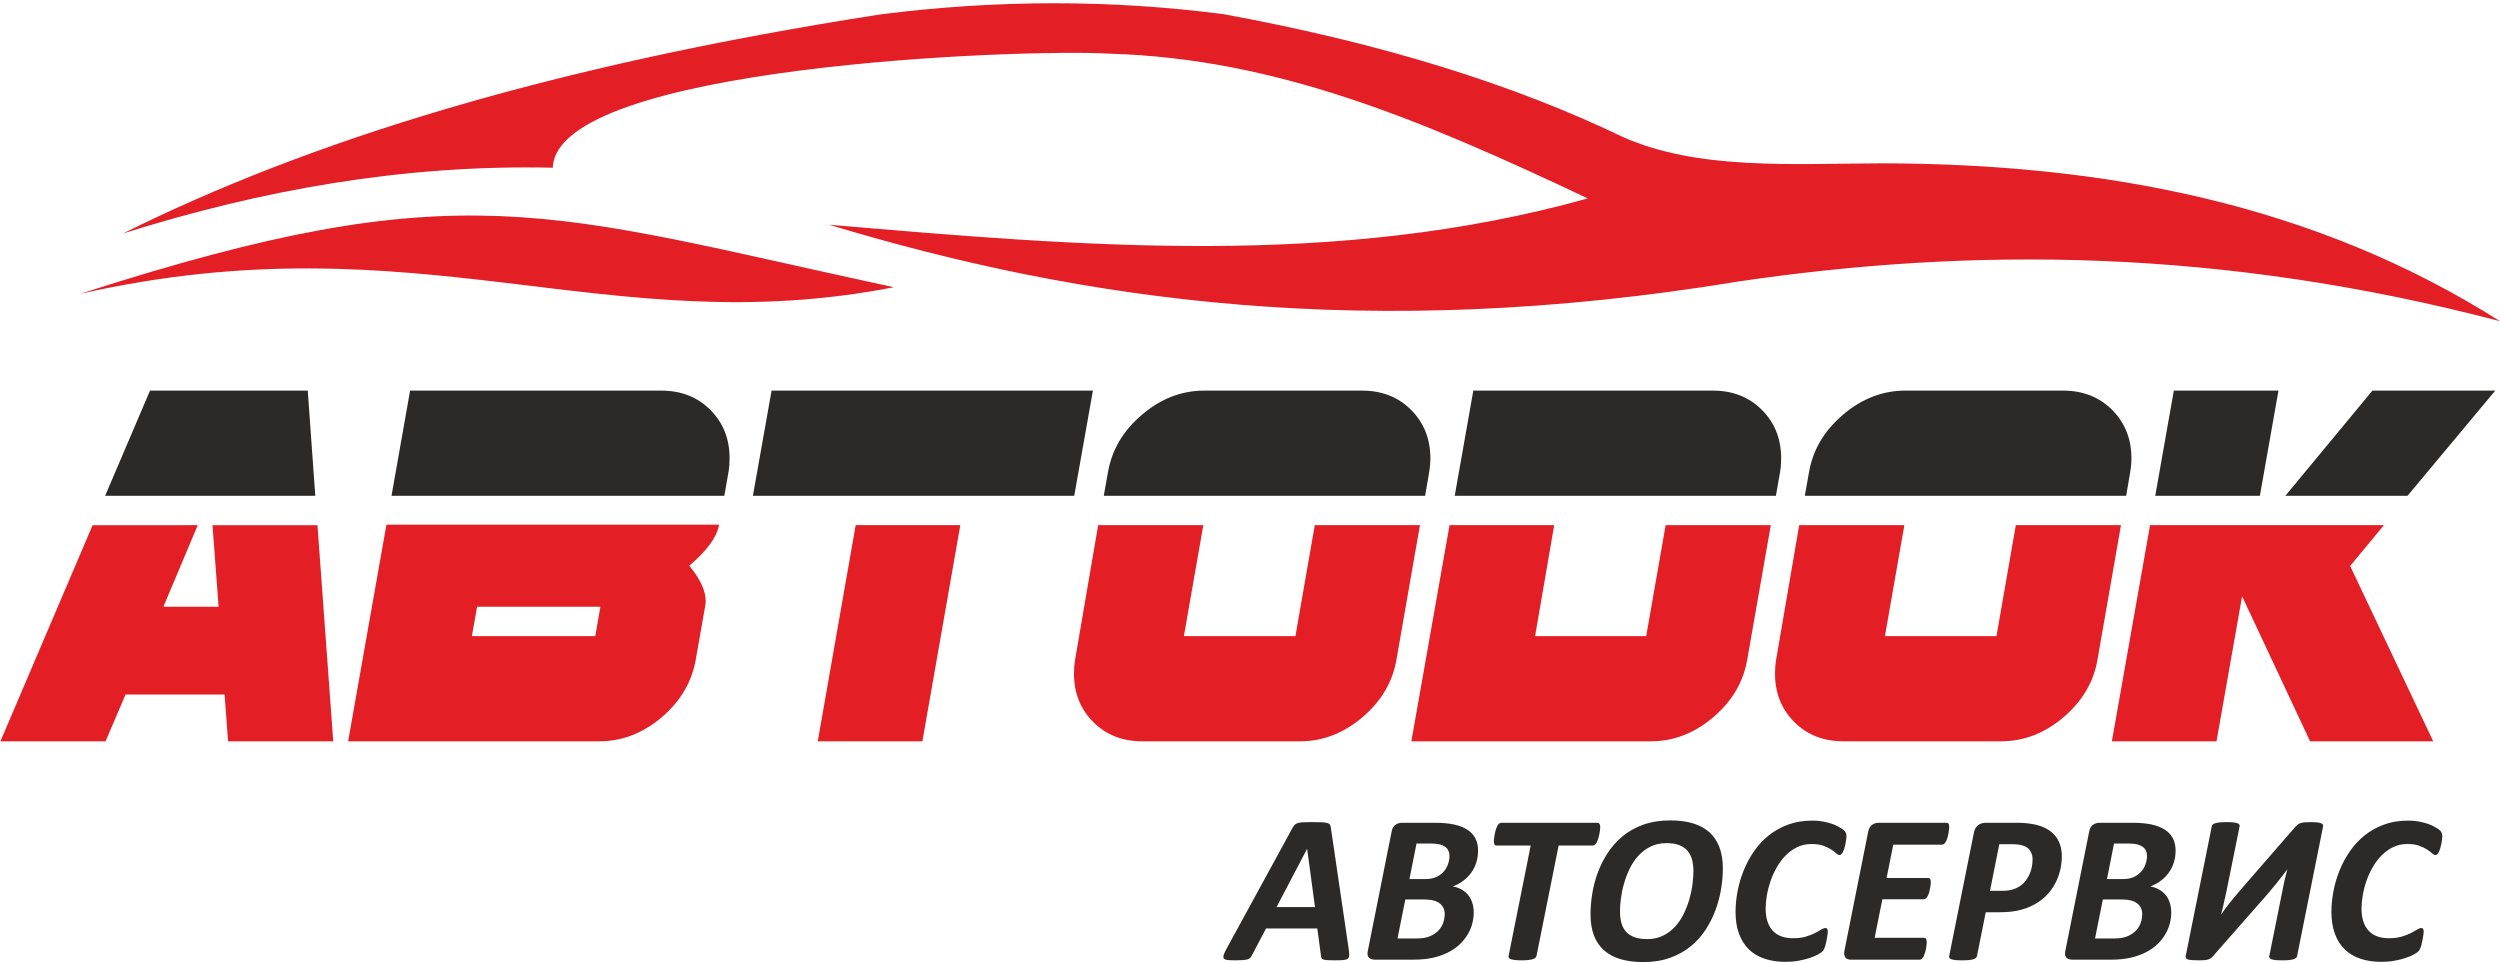 <?xml version="1.0" encoding="UTF-8"?> <svg xmlns="http://www.w3.org/2000/svg" width="644" height="248" viewBox="0 0 644 248" fill="none"> <path d="M626.797 190.96H595.08L577.563 153.601L570.971 190.96H544.019L553.861 135.27H614.11L605.397 145.79L626.797 190.96Z" fill="#E31E24"></path> <path d="M586.933 100.621L582.147 127.71H555.193L559.979 100.621H586.933Z" fill="#2B2A29"></path> <path d="M642.78 100.621L620.183 127.71H588.716L611.131 100.621H642.78Z" fill="#2B2A29"></path> <path d="M546.367 135.27L540.318 169.898C539.325 175.7 536.39 180.666 531.514 184.797C526.661 188.905 521.311 190.96 515.486 190.96H474.854C469.73 190.96 465.531 189.313 462.213 185.993C458.895 182.676 457.247 178.522 457.247 173.511C457.247 172.291 457.338 171.095 457.54 169.898L463.477 135.27H490.565L485.555 163.871H514.29L519.279 135.27H546.367V135.27Z" fill="#E31E24"></path> <path d="M549.054 118.071C549.054 119.289 548.941 120.486 548.737 121.683L547.699 127.71H464.922L465.983 121.727C466.977 115.903 469.911 110.937 474.786 106.805C479.641 102.674 484.989 100.621 490.815 100.621H531.446C536.548 100.621 540.77 102.269 544.087 105.587C547.383 108.905 549.054 113.06 549.054 118.071V118.071Z" fill="#2B2A29"></path> <path d="M456.161 135.27L450.089 169.898C449.097 175.7 446.162 180.666 441.286 184.797C436.432 188.905 431.083 190.96 425.258 190.96H363.565L373.406 135.27H400.36L395.439 163.871H424.061L429.072 135.27H456.161V135.27Z" fill="#E31E24"></path> <path d="M458.827 118.071C458.827 119.289 458.735 120.486 458.534 121.683L457.473 127.71H374.74L379.526 100.621H441.219C446.344 100.621 450.542 102.269 453.86 105.587C457.178 108.905 458.827 113.06 458.827 118.071V118.071Z" fill="#2B2A29"></path> <path d="M365.78 135.27L359.729 169.898C358.737 175.7 355.802 180.666 350.925 184.797C346.074 188.905 340.723 190.96 334.898 190.96H294.267C289.142 190.96 284.944 189.313 281.625 185.993C278.307 182.676 276.658 178.522 276.658 173.511C276.658 172.291 276.749 171.095 276.951 169.898L282.889 135.27H309.977L304.966 163.871H333.701L338.691 135.27H365.78V135.27Z" fill="#E31E24"></path> <path d="M368.465 118.071C368.465 119.289 368.353 120.486 368.149 121.683L367.112 127.71H284.334L285.394 121.727C286.389 115.903 289.324 110.937 294.199 106.805C299.052 102.674 304.402 100.621 310.226 100.621H350.858C355.959 100.621 360.182 102.269 363.5 105.587C366.796 108.905 368.465 113.06 368.465 118.071V118.071Z" fill="#2B2A29"></path> <path d="M247.381 135.27L237.606 190.96H210.653L220.428 135.27H247.381Z" fill="#E31E24"></path> <path d="M281.535 100.621L276.726 127.71H193.949L198.758 100.621H281.535Z" fill="#2B2A29"></path> <path d="M154.668 156.288H122.907L121.553 163.873H153.336L154.668 156.288V156.288ZM185.233 135.159C184.736 138.274 182.186 141.795 177.558 145.724C180.38 149.154 181.78 152.18 181.78 154.798C181.78 155.294 181.734 155.792 181.621 156.31L179.228 169.9C178.213 175.701 175.278 180.667 170.426 184.798C165.548 188.906 160.2 190.961 154.398 190.961H89.679L99.544 135.159H185.233V135.159Z" fill="#E31E24"></path> <path d="M187.942 118.071C187.942 119.289 187.852 120.486 187.649 121.683L186.588 127.71H100.854L105.639 100.621H170.335C175.458 100.621 179.681 102.269 182.977 105.587C186.294 108.905 187.942 113.06 187.942 118.071V118.071Z" fill="#2B2A29"></path> <path d="M85.843 190.96H58.755L57.851 178.906H32.342L27.195 190.96H0.108L23.855 135.294H44.013C48.437 135.294 50.741 135.27 50.943 135.27L42.095 156.287H56.316L54.736 135.294H81.78L85.843 190.96V190.96Z" fill="#E31E24"></path> <path d="M81.217 127.71H27.085L38.643 100.621H79.275L81.217 127.71Z" fill="#2B2A29"></path> <path fill-rule="evenodd" clip-rule="evenodd" d="M20.674 75.69C119.429 43.826 140.804 54.746 230.239 73.995C156.052 88.44 107.854 55.998 20.674 75.69V75.69ZM142.4 43.201C103.865 42.335 67.206 48.965 31.686 60.146C79.297 36.409 141.859 16.855 227.13 3.663C256.502 -0.03 285.873 -0.175 315.246 3.663C356.045 11.135 390.057 21.799 418.052 35.295C437.396 43.87 461.418 42.161 484.708 42.072C542.184 42.161 596.315 52.527 643.999 82.741C571.752 63.809 507.618 63.637 447.426 72.575C352.975 88.088 279.388 77.795 213.573 57.889C278.971 63.457 344.377 69.197 409.015 51.111C365.637 30.606 328.593 15.087 285.876 13.829C263.264 12.475 143.273 17.009 142.4 43.201V43.201Z" fill="#E31E24"></path> <path d="M347.436 244.544C347.529 245.203 347.565 245.714 347.557 246.096C347.548 246.478 347.427 246.765 347.185 246.961C346.934 247.147 346.544 247.268 345.986 247.315C345.427 247.361 344.664 247.38 343.697 247.38C342.99 247.38 342.423 247.369 341.977 247.343C341.54 247.315 341.196 247.259 340.953 247.184C340.722 247.12 340.554 247.007 340.461 246.86C340.368 246.72 340.311 246.516 340.294 246.264L339.336 239.178H326.131L322.493 246.096C322.364 246.357 322.225 246.57 322.057 246.738C321.898 246.915 321.657 247.044 321.35 247.139C321.044 247.221 320.624 247.285 320.113 247.324C319.592 247.361 318.942 247.38 318.159 247.38C317.323 247.38 316.664 247.351 316.198 247.296C315.733 247.24 315.426 247.109 315.269 246.905C315.119 246.692 315.101 246.402 315.213 246.022C315.334 245.631 315.565 245.13 315.909 244.487L332.992 213.193C333.179 212.888 333.366 212.636 333.542 212.449C333.729 212.254 333.989 212.115 334.333 212.013C334.666 211.91 335.124 211.845 335.709 211.818C336.286 211.788 337.039 211.779 337.979 211.779C339.038 211.779 339.875 211.788 340.498 211.818C341.113 211.845 341.596 211.91 341.939 212.013C342.283 212.115 342.507 212.265 342.608 212.46C342.722 212.663 342.795 212.933 342.833 213.277L347.436 244.544V244.544ZM336.722 218.681H336.695L328.845 233.653H338.74L336.722 218.681V218.681ZM380.749 219.137C380.749 220.206 380.6 221.219 380.302 222.168C380.005 223.126 379.568 223.999 379.001 224.79C378.432 225.581 377.745 226.279 376.935 226.883C376.135 227.487 375.234 227.981 374.24 228.344C375.028 228.482 375.765 228.742 376.423 229.105C377.094 229.468 377.661 229.934 378.135 230.491C378.61 231.058 378.982 231.729 379.242 232.499C379.502 233.271 379.633 234.137 379.633 235.104C379.633 235.979 379.511 236.881 379.281 237.819C379.047 238.75 378.674 239.67 378.164 240.554C377.661 241.446 377.001 242.302 376.182 243.112C375.374 243.92 374.388 244.627 373.234 245.231C372.091 245.845 370.761 246.329 369.264 246.681C367.757 247.036 366.008 247.212 364.018 247.212H354.226C353.481 247.212 352.941 247.025 352.608 246.662C352.273 246.301 352.18 245.734 352.348 244.953L358.485 214.207C358.634 213.408 358.949 212.831 359.452 212.478C359.955 212.124 360.531 211.947 361.192 211.947H369.691C371.561 211.947 373.17 212.097 374.527 212.385C375.884 212.673 377.029 213.11 377.951 213.706C378.87 214.291 379.568 215.035 380.042 215.937C380.516 216.839 380.749 217.899 380.749 219.137ZM373.384 220.475C373.384 219.963 373.29 219.519 373.113 219.137C372.929 218.754 372.658 218.419 372.295 218.15C371.924 217.88 371.468 217.666 370.91 217.527C370.361 217.379 369.654 217.303 368.799 217.303H364.892L363.07 226.455H367.097C368.277 226.455 369.254 226.268 370.035 225.897C370.816 225.524 371.458 225.05 371.951 224.456C372.452 223.869 372.815 223.219 373.039 222.512C373.273 221.805 373.384 221.127 373.384 220.475V220.475ZM372.156 235.467C372.156 234.305 371.728 233.384 370.862 232.713C370.007 232.035 368.64 231.7 366.753 231.7H362.01L360 241.743H365.06C366.344 241.743 367.43 241.559 368.305 241.196C369.188 240.833 369.914 240.359 370.482 239.782C371.057 239.195 371.477 238.526 371.747 237.773C372.016 237.02 372.156 236.247 372.156 235.467ZM412.22 213.091C412.22 213.221 412.203 213.427 412.174 213.706C412.147 213.984 412.101 214.299 412.044 214.643C411.979 214.989 411.895 215.35 411.792 215.724C411.7 216.095 411.579 216.439 411.44 216.745C411.31 217.054 411.142 217.303 410.956 217.509C410.76 217.704 410.556 217.806 410.343 217.806H401.505L395.805 246.237C395.749 246.413 395.657 246.581 395.508 246.728C395.368 246.868 395.145 246.989 394.847 247.083C394.541 247.166 394.159 247.24 393.704 247.296C393.239 247.351 392.653 247.38 391.946 247.38C391.258 247.38 390.682 247.351 390.226 247.296C389.769 247.24 389.425 247.166 389.175 247.083C388.932 246.989 388.766 246.868 388.682 246.728C388.607 246.581 388.579 246.413 388.617 246.237L394.309 217.806H385.529C385.259 217.806 385.072 217.704 384.971 217.509C384.868 217.303 384.822 217.035 384.822 216.691C384.822 216.541 384.831 216.328 384.86 216.049C384.887 215.769 384.934 215.453 384.999 215.09C385.063 214.738 385.139 214.375 385.24 214.003C385.343 213.631 385.465 213.296 385.603 212.98C385.752 212.673 385.909 212.422 386.096 212.235C386.272 212.041 386.477 211.947 386.692 211.947H411.532C411.757 211.947 411.925 212.05 412.044 212.246C412.155 212.449 412.22 212.728 412.22 213.091V213.091ZM443.812 223.75C443.812 225.348 443.662 227.059 443.376 228.872C443.086 230.686 442.612 232.491 441.97 234.276C441.328 236.061 440.474 237.773 439.423 239.409C438.372 241.047 437.089 242.489 435.583 243.725C434.074 244.971 432.299 245.966 430.263 246.711C428.226 247.453 425.909 247.827 423.315 247.827C421.111 247.827 419.168 247.584 417.484 247.091C415.801 246.598 414.379 245.845 413.225 244.831C412.071 243.818 411.197 242.534 410.603 240.991C410.016 239.446 409.72 237.634 409.72 235.54C409.72 233.84 409.869 232.054 410.165 230.194C410.473 228.333 410.947 226.51 411.616 224.717C412.277 222.931 413.15 221.229 414.22 219.611C415.29 217.991 416.581 216.569 418.09 215.333C419.604 214.104 421.362 213.129 423.38 212.411C425.398 211.696 427.695 211.334 430.252 211.334C432.457 211.334 434.401 211.585 436.075 212.086C437.757 212.579 439.171 213.343 440.325 214.375C441.468 215.398 442.332 216.691 442.929 218.253C443.514 219.815 443.812 221.648 443.812 223.75V223.75ZM436.224 224.418C436.224 223.303 436.103 222.298 435.851 221.406C435.61 220.503 435.22 219.74 434.67 219.126C434.13 218.513 433.415 218.029 432.532 217.695C431.657 217.36 430.579 217.192 429.304 217.192C427.725 217.192 426.338 217.5 425.138 218.105C423.938 218.717 422.888 219.508 421.996 220.494C421.111 221.471 420.357 222.596 419.764 223.85C419.158 225.116 418.683 226.399 418.321 227.701C417.95 228.993 417.698 230.267 417.54 231.505C417.383 232.732 417.307 233.821 417.307 234.741C417.307 235.866 417.428 236.881 417.68 237.773C417.922 238.656 418.321 239.409 418.878 240.014C419.428 240.628 420.154 241.093 421.029 241.419C421.912 241.743 422.999 241.911 424.293 241.911C425.853 241.911 427.231 241.614 428.429 241.009C429.629 240.413 430.671 239.623 431.554 238.656C432.429 237.68 433.172 236.573 433.767 235.318C434.372 234.062 434.857 232.788 435.22 231.505C435.583 230.213 435.843 228.948 435.991 227.71C436.148 226.474 436.224 225.377 436.224 224.418V224.418ZM475.644 215.38C475.644 215.881 475.56 216.569 475.384 217.424C475.216 218.281 474.995 218.969 474.734 219.48C474.473 220 474.176 220.261 473.85 220.261C473.607 220.261 473.329 220.112 473.003 219.806C472.679 219.508 472.251 219.183 471.721 218.838C471.2 218.494 470.522 218.17 469.712 217.871C468.893 217.566 467.87 217.416 466.662 217.416C465.313 217.416 464.086 217.685 462.979 218.215C461.873 218.754 460.876 219.461 460.012 220.344C459.137 221.219 458.376 222.233 457.724 223.376C457.064 224.521 456.524 225.703 456.097 226.938C455.67 228.176 455.353 229.403 455.147 230.63C454.934 231.848 454.833 232.992 454.833 234.043C454.833 235.308 454.99 236.423 455.307 237.39C455.633 238.35 456.088 239.149 456.683 239.782C457.287 240.413 458.022 240.899 458.896 241.215C459.771 241.53 460.747 241.689 461.844 241.689C463.128 241.689 464.235 241.548 465.156 241.28C466.067 241.009 466.847 240.703 467.499 240.377C468.141 240.05 468.68 239.745 469.097 239.474C469.526 239.206 469.916 239.065 470.259 239.065C470.493 239.065 470.652 239.149 470.725 239.327C470.809 239.493 470.846 239.736 470.846 240.05C470.846 240.172 470.828 240.368 470.79 240.619C470.753 240.879 470.706 241.159 470.661 241.483C470.605 241.8 470.539 242.144 470.465 242.515C470.391 242.889 470.307 243.233 470.223 243.557C470.13 243.873 470.029 244.163 469.907 244.431C469.786 244.692 469.628 244.924 469.433 245.121C469.228 245.325 468.837 245.585 468.261 245.901C467.683 246.218 466.968 246.516 466.142 246.784C465.305 247.064 464.355 247.296 463.304 247.483C462.253 247.678 461.129 247.77 459.928 247.77C457.957 247.77 456.172 247.51 454.582 246.98C452.992 246.449 451.643 245.66 450.535 244.58C449.429 243.512 448.574 242.171 447.978 240.554C447.373 238.935 447.076 237.047 447.076 234.891C447.076 233.198 447.252 231.449 447.596 229.616C447.94 227.794 448.462 226.008 449.159 224.27C449.857 222.531 450.74 220.875 451.819 219.313C452.889 217.75 454.154 216.384 455.613 215.212C457.073 214.05 458.738 213.109 460.598 212.422C462.458 211.734 464.522 211.39 466.792 211.39C468.065 211.39 469.265 211.519 470.401 211.788C471.535 212.05 472.529 212.403 473.366 212.84C474.213 213.277 474.808 213.668 475.143 214.02C475.479 214.375 475.644 214.83 475.644 215.38V215.38ZM502.121 212.989C502.121 213.101 502.113 213.286 502.084 213.565C502.057 213.836 502.01 214.142 501.954 214.478C501.908 214.811 501.834 215.166 501.74 215.529C501.648 215.9 501.537 216.225 501.396 216.532C501.266 216.829 501.098 217.08 500.913 217.286C500.718 217.482 500.512 217.582 500.299 217.582H487.707L485.986 226.176H496.672C496.923 226.176 497.108 226.268 497.211 226.445C497.322 226.631 497.379 226.883 497.379 227.209C497.379 227.338 497.37 227.534 497.342 227.794C497.314 228.054 497.267 228.362 497.211 228.696C497.164 229.031 497.091 229.365 496.997 229.71C496.904 230.055 496.794 230.37 496.653 230.668C496.523 230.957 496.355 231.188 496.179 231.375C495.992 231.551 495.797 231.645 495.574 231.645H484.898L482.909 241.576H495.667C495.881 241.576 496.049 241.67 496.152 241.866C496.263 242.051 496.319 242.33 496.319 242.702C496.319 242.822 496.309 243.028 496.29 243.297C496.272 243.577 496.236 243.883 496.171 244.217C496.105 244.552 496.03 244.896 495.937 245.24C495.844 245.585 495.732 245.91 495.602 246.218C495.464 246.516 495.305 246.757 495.128 246.941C494.942 247.12 494.738 247.212 494.505 247.212H476.779C476.491 247.212 476.222 247.175 475.988 247.091C475.747 247.007 475.552 246.868 475.403 246.681C475.246 246.486 475.143 246.254 475.087 245.974C475.032 245.687 475.04 245.351 475.116 244.953L481.253 214.207C481.42 213.408 481.747 212.831 482.248 212.478C482.741 212.124 483.298 211.947 483.903 211.947H501.414C501.889 211.947 502.121 212.292 502.121 212.989V212.989ZM531.127 220.596C531.127 221.61 531.015 222.669 530.783 223.786C530.56 224.893 530.187 225.981 529.685 227.041C529.174 228.11 528.514 229.115 527.706 230.072C526.896 231.022 525.91 231.868 524.728 232.602C523.557 233.346 522.199 233.924 520.656 234.351C519.111 234.779 517.298 234.993 515.205 234.993H511.524L509.272 246.264C509.246 246.44 509.151 246.608 509.003 246.757C508.853 246.896 508.631 247.017 508.325 247.109C508.008 247.193 507.618 247.268 507.143 247.315C506.678 247.361 506.092 247.38 505.404 247.38C504.725 247.38 504.175 247.361 503.73 247.315C503.284 247.268 502.94 247.193 502.68 247.109C502.428 247.017 502.26 246.905 502.168 246.765C502.074 246.627 502.057 246.46 502.112 246.264L508.473 214.514C508.631 213.659 508.984 213.017 509.532 212.589C510.072 212.162 510.741 211.947 511.532 211.947H519.242C520.192 211.947 521.037 211.975 521.782 212.041C522.524 212.105 523.26 212.208 523.984 212.357C525.091 212.57 526.086 212.915 526.969 213.37C527.854 213.816 528.597 214.383 529.22 215.071C529.835 215.75 530.308 216.551 530.634 217.471C530.959 218.392 531.127 219.424 531.127 220.596V220.596ZM523.594 221.406C523.594 220.531 523.39 219.779 522.971 219.137C522.553 218.503 521.901 218.058 521.037 217.796C520.655 217.677 520.227 217.583 519.753 217.536C519.279 217.49 518.759 217.471 518.173 217.471H515.02L512.62 229.468H515.903C516.945 229.468 517.837 229.348 518.572 229.096C519.317 228.855 519.958 228.528 520.517 228.129C521.075 227.729 521.548 227.254 521.939 226.707C522.329 226.158 522.646 225.591 522.897 224.985C523.138 224.381 523.325 223.777 523.426 223.172C523.54 222.558 523.594 221.973 523.594 221.406V221.406ZM560.433 219.137C560.433 220.206 560.284 221.219 559.987 222.168C559.689 223.126 559.252 223.999 558.686 224.79C558.116 225.581 557.428 226.279 556.618 226.883C555.819 227.487 554.916 227.981 553.922 228.344C554.711 228.482 555.447 228.742 556.106 229.105C556.777 229.468 557.344 229.934 557.818 230.491C558.294 231.058 558.666 231.729 558.926 232.499C559.188 233.271 559.317 234.137 559.317 235.104C559.317 235.979 559.196 236.881 558.965 237.819C558.732 238.75 558.359 239.67 557.847 240.554C557.344 241.446 556.683 242.302 555.865 243.112C555.057 243.92 554.071 244.627 552.918 245.231C551.774 245.845 550.444 246.329 548.947 246.681C547.44 247.036 545.691 247.212 543.7 247.212H533.908C533.164 247.212 532.625 247.025 532.29 246.662C531.955 246.301 531.862 245.734 532.03 244.953L538.169 214.207C538.317 213.408 538.632 212.831 539.136 212.478C539.637 212.124 540.214 211.947 540.874 211.947H549.374C551.244 211.947 552.853 212.097 554.209 212.385C555.567 212.673 556.712 213.11 557.633 213.706C558.554 214.291 559.252 215.035 559.726 215.937C560.2 216.839 560.433 217.899 560.433 219.137V219.137ZM553.066 220.475C553.066 219.963 552.972 219.519 552.796 219.137C552.611 218.754 552.34 218.419 551.978 218.15C551.607 217.88 551.151 217.666 550.593 217.527C550.043 217.379 549.337 217.303 548.481 217.303H544.574L542.752 226.455H546.779C547.961 226.455 548.936 226.268 549.718 225.897C550.498 225.524 551.141 225.05 551.633 224.456C552.135 223.869 552.498 223.219 552.722 222.512C552.955 221.805 553.066 221.127 553.066 220.475V220.475ZM551.839 235.467C551.839 234.305 551.411 233.384 550.545 232.713C549.69 232.035 548.324 231.7 546.435 231.7H541.693L539.683 241.743H544.743C546.027 241.743 547.114 241.559 547.988 241.196C548.871 240.833 549.597 240.359 550.165 239.782C550.74 239.195 551.16 238.526 551.43 237.773C551.699 237.02 551.839 236.247 551.839 235.467ZM591.727 246.292C591.69 246.468 591.606 246.627 591.456 246.765C591.318 246.905 591.093 247.017 590.797 247.109C590.5 247.193 590.118 247.268 589.653 247.315C589.178 247.361 588.611 247.38 587.924 247.38C587.206 247.38 586.621 247.361 586.174 247.315C585.727 247.268 585.375 247.193 585.134 247.109C584.882 247.017 584.715 246.905 584.631 246.765C584.547 246.627 584.528 246.468 584.565 246.292L587.616 231.133C587.728 230.584 587.84 230.017 587.96 229.414C588.081 228.817 588.203 228.203 588.332 227.58C588.452 226.949 588.602 226.326 588.77 225.692C588.927 225.069 589.086 224.484 589.234 223.934C588.416 225.022 587.561 226.13 586.677 227.235C585.784 228.344 584.909 229.394 584.053 230.399L570.058 246.318C569.872 246.533 569.687 246.711 569.481 246.849C569.285 246.989 569.044 247.091 568.765 247.175C568.486 247.259 568.151 247.315 567.771 247.343C567.379 247.369 566.896 247.38 566.32 247.38C565.604 247.38 565.027 247.361 564.589 247.324C564.152 247.285 563.808 247.221 563.557 247.139C563.316 247.044 563.159 246.925 563.083 246.765C563.009 246.608 562.999 246.413 563.056 246.18L569.751 212.868C569.77 212.69 569.854 212.533 570.011 212.394C570.16 212.254 570.393 212.142 570.691 212.05C570.989 211.966 571.369 211.891 571.834 211.845C572.3 211.799 572.875 211.779 573.565 211.779C574.261 211.779 574.828 211.799 575.275 211.845C575.712 211.891 576.066 211.966 576.318 212.05C576.578 212.142 576.745 212.254 576.838 212.394C576.93 212.533 576.959 212.69 576.921 212.868L573.592 229.338C573.508 229.775 573.397 230.25 573.275 230.779C573.146 231.309 573.024 231.84 572.912 232.369C572.801 232.91 572.691 233.449 572.56 233.978C572.43 234.519 572.3 235.01 572.169 235.467H572.225C572.549 234.993 572.904 234.5 573.294 233.978C573.685 233.468 574.094 232.938 574.502 232.417C574.922 231.887 575.34 231.375 575.759 230.892C576.176 230.399 576.569 229.934 576.93 229.497L591.261 213.008C591.486 212.774 591.699 212.57 591.903 212.403C592.117 212.245 592.369 212.115 592.657 212.021C592.945 211.938 593.289 211.872 593.68 211.837C594.07 211.799 594.554 211.779 595.121 211.779C595.828 211.779 596.394 211.799 596.841 211.845C597.288 211.891 597.632 211.966 597.874 212.05C598.117 212.142 598.282 212.254 598.358 212.394C598.442 212.533 598.469 212.69 598.431 212.868L591.727 246.292V246.292ZM629.139 215.38C629.139 215.881 629.055 216.569 628.879 217.424C628.711 218.281 628.489 218.969 628.229 219.48C627.968 220 627.671 220.261 627.346 220.261C627.103 220.261 626.824 220.112 626.498 219.806C626.173 219.508 625.746 219.183 625.217 218.838C624.695 218.494 624.016 218.17 623.206 217.871C622.389 217.566 621.365 217.416 620.157 217.416C618.808 217.416 617.581 217.685 616.474 218.215C615.368 218.754 614.372 219.461 613.507 220.344C612.632 221.219 611.871 222.233 611.218 223.376C610.56 224.521 610.019 225.703 609.592 226.938C609.164 228.176 608.848 229.403 608.643 230.63C608.429 231.848 608.328 232.992 608.328 234.043C608.328 235.308 608.485 236.423 608.802 237.39C609.127 238.35 609.583 239.149 610.178 239.782C610.782 240.413 611.517 240.899 612.391 241.215C613.266 241.53 614.241 241.689 615.339 241.689C616.622 241.689 617.729 241.548 618.651 241.28C619.561 241.009 620.342 240.703 620.993 240.377C621.636 240.05 622.175 239.745 622.593 239.474C623.021 239.206 623.41 239.065 623.754 239.065C623.988 239.065 624.147 239.149 624.22 239.327C624.304 239.493 624.342 239.736 624.342 240.05C624.342 240.172 624.323 240.368 624.285 240.619C624.248 240.879 624.201 241.159 624.155 241.483C624.1 241.8 624.033 242.144 623.96 242.515C623.887 242.889 623.803 243.233 623.719 243.557C623.625 243.873 623.524 244.163 623.402 244.431C623.281 244.692 623.123 244.924 622.928 245.121C622.722 245.325 622.332 245.585 621.755 245.901C621.179 246.218 620.464 246.516 619.637 246.784C618.799 247.064 617.849 247.296 616.798 247.483C615.748 247.678 614.624 247.77 613.423 247.77C611.452 247.77 609.666 247.51 608.076 246.98C606.486 246.449 605.137 245.66 604.03 244.58C602.924 243.512 602.069 242.171 601.473 240.554C600.869 238.935 600.571 237.047 600.571 234.891C600.571 233.198 600.747 231.449 601.091 229.616C601.435 227.794 601.957 226.008 602.653 224.27C603.352 222.531 604.235 220.875 605.313 219.313C606.383 217.75 607.649 216.384 609.108 215.212C610.569 214.05 612.234 213.109 614.093 212.422C615.954 211.734 618.017 211.39 620.286 211.39C621.56 211.39 622.761 211.519 623.895 211.788C625.03 212.05 626.025 212.403 626.861 212.84C627.708 213.277 628.303 213.668 628.638 214.02C628.973 214.375 629.139 214.83 629.139 215.38V215.38Z" fill="#2B2A29"></path> </svg> 